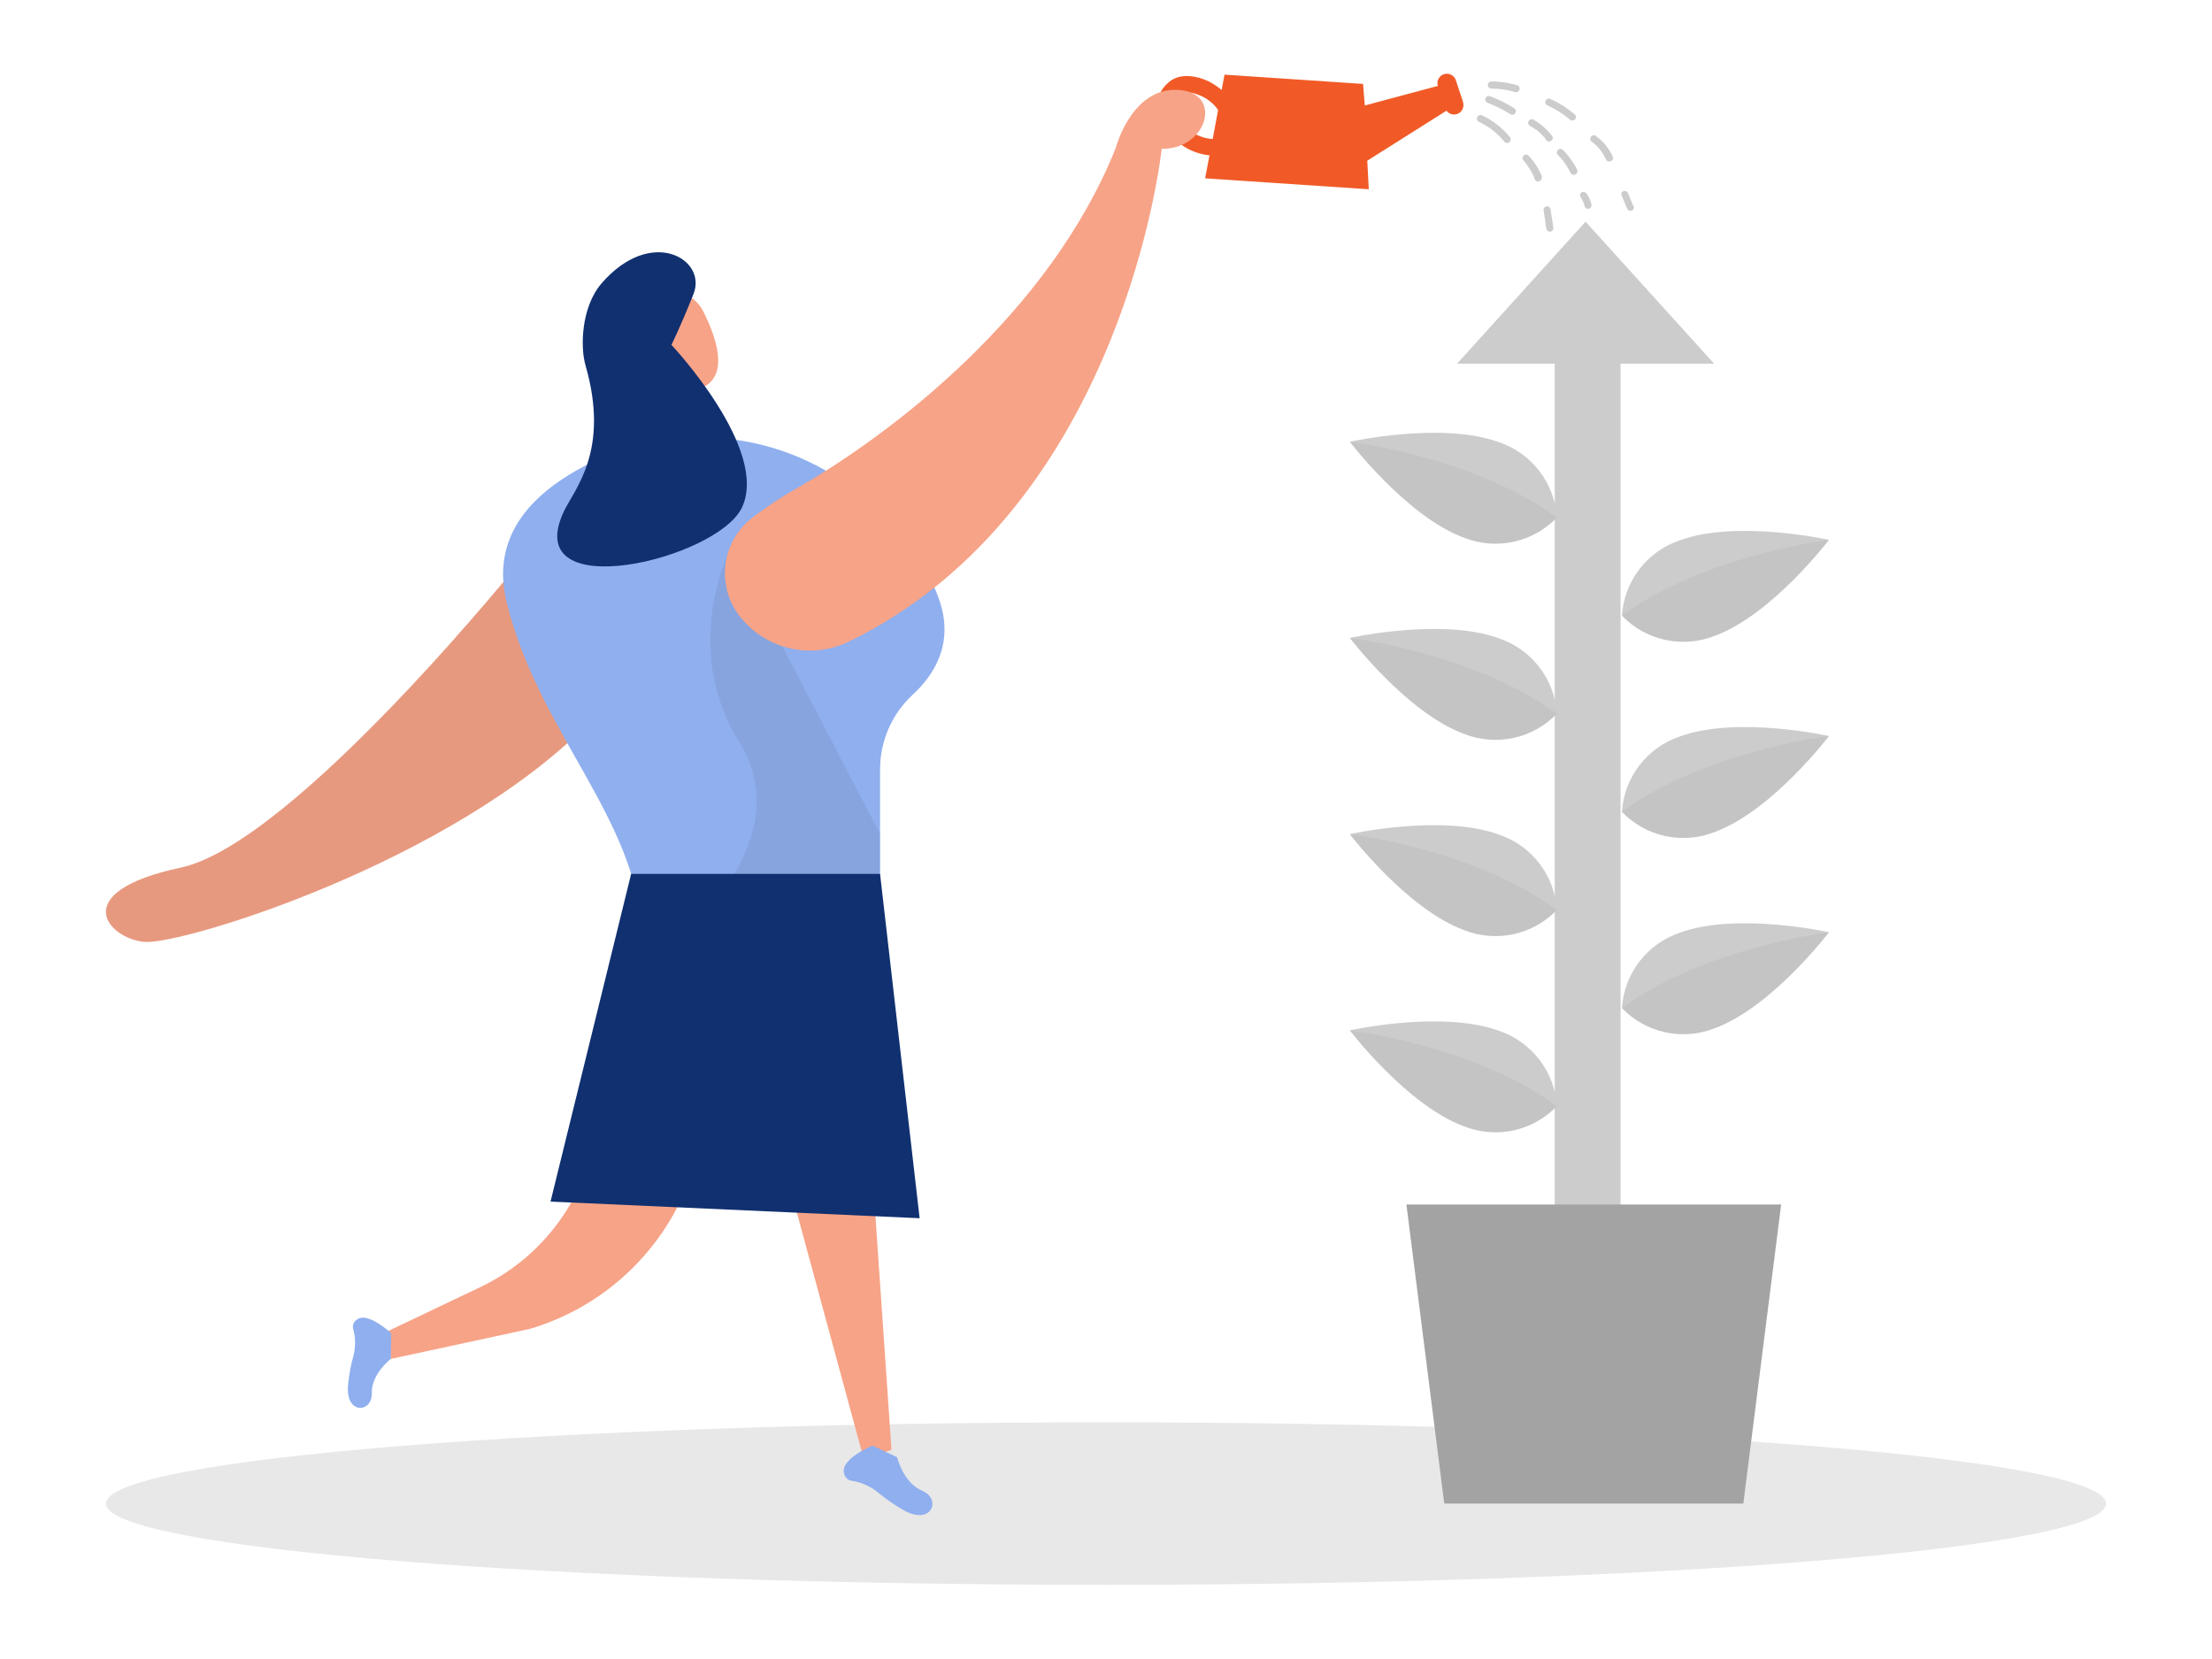 <svg width="320" height="240" viewBox="0 0 320 240" fill="none" xmlns="http://www.w3.org/2000/svg">
<path d="M211.651 14.734L210.618 11.635C210.513 11.288 210.274 10.998 209.954 10.827C209.635 10.657 209.26 10.62 208.914 10.726C208.567 10.831 208.277 11.07 208.106 11.39C207.936 11.709 207.899 12.084 208.005 12.43L197.437 15.261L197.189 12.141L177.148 10.798L176.725 13.019C175.971 12.361 175.107 11.84 174.173 11.48C172.479 10.85 170.372 10.664 168.957 12.007C168.219 12.652 167.699 13.51 167.468 14.462C167.237 15.414 167.306 16.415 167.665 17.327C168.576 18.905 169.842 20.249 171.363 21.252C172.459 21.922 173.691 22.339 174.969 22.471L174.339 25.797L198.015 27.378L197.798 23.246L209.255 16.015C209.45 16.278 209.734 16.462 210.054 16.534C210.374 16.605 210.709 16.559 210.997 16.403C211.286 16.248 211.509 15.993 211.625 15.687C211.742 15.38 211.743 15.042 211.631 14.734H211.651ZM173.161 19.517C172.058 18.918 171.104 18.077 170.372 17.058C169.987 16.677 169.749 16.172 169.7 15.633C169.758 15.043 169.992 14.485 170.372 14.031C170.498 13.839 170.667 13.679 170.866 13.564C171.065 13.449 171.289 13.383 171.518 13.37C172.105 13.343 172.691 13.445 173.233 13.67C174.439 14.08 175.484 14.861 176.219 15.901L175.434 20.116C174.642 20.061 173.867 19.858 173.151 19.517H173.161Z" fill="#F15A27"/>
<path d="M76.078 80.248C76.078 80.248 42.67 121.992 26.141 125.515C9.613 129.038 15.594 135.752 20.863 136.258C26.131 136.765 65.396 124.813 85.334 104.41L76.078 80.248Z" fill="#F7A387"/>
<path opacity="0.08" d="M76.078 80.248C76.078 80.248 42.67 121.992 26.141 125.515C9.613 129.038 15.594 135.752 20.863 136.258C26.131 136.765 65.396 124.813 85.334 104.41L76.078 80.248Z" fill="#292929"/>
<path opacity="0.45" d="M160 229.271C239.902 229.271 304.674 224.008 304.674 217.516C304.674 211.023 239.902 205.76 160 205.76C80.099 205.76 15.326 211.023 15.326 217.516C15.326 224.008 80.099 229.271 160 229.271Z" fill="#CCCCCC"/>
<path d="M94.352 138.831L85.199 168.086C83.963 172.032 81.924 175.68 79.212 178.802C76.499 181.923 73.171 184.451 69.435 186.226L56.006 192.62L56.543 196.587L76.635 192.248C81.352 190.854 85.725 188.491 89.477 185.31C93.228 182.13 96.275 178.202 98.422 173.778L112.616 144.553L94.352 138.831Z" fill="#F7A387"/>
<path d="M124.661 147.084L128.968 209.737L124.971 211.121L109.062 152.508L124.661 147.084Z" fill="#F7A387"/>
<path d="M129.784 210.811C129.784 210.811 130.652 214.52 133.441 215.677C136.23 216.834 134.825 220.842 130.621 218.414C129.306 217.654 128.059 216.783 126.892 215.811C125.802 214.952 124.505 214.396 123.132 214.2C122.869 214.147 122.628 214.015 122.443 213.821C122.259 213.627 122.138 213.38 122.099 213.115C121.541 211.049 126.231 209.127 126.231 209.127L129.784 210.811Z" fill="#8FAFEF"/>
<path d="M56.533 196.587C56.533 196.587 53.692 198.756 53.785 201.576C53.878 204.396 49.87 204.758 50.366 200.223C50.509 198.809 50.771 197.409 51.151 196.039C51.462 194.777 51.438 193.456 51.078 192.207C51.026 191.962 51.05 191.708 51.146 191.477C51.242 191.246 51.406 191.05 51.616 190.915C53.155 189.655 56.595 192.878 56.595 192.878L56.533 196.587Z" fill="#8FAFEF"/>
<path d="M100.695 56.271L102.182 62.294L97.296 64.876L96.439 54.567L100.695 56.271Z" fill="#F7A387"/>
<path d="M92.967 44.247C93.521 43.531 94.236 42.968 95.047 42.607C95.858 42.247 96.739 42.102 97.612 42.184C98.484 42.266 99.319 42.574 100.042 43.079C100.765 43.584 101.353 44.27 101.752 45.076C103.672 48.888 105.676 54.663 101.161 56.266C94.347 58.741 91.137 49.68 91.137 49.68C91.222 47.729 91.859 45.839 92.967 44.247Z" fill="#F7A387"/>
<path d="M122.812 70.258C116.775 65.852 109.526 63.415 102.053 63.28C94.581 63.145 87.249 65.319 81.057 69.504C75.551 73.254 71.316 78.802 73.258 86.962C77.803 105.97 92.368 118.501 92.823 135.225L127.316 132.911V111.383C127.305 109.347 127.716 107.332 128.523 105.463C129.33 103.595 130.516 101.913 132.005 100.526C135.022 97.757 138.007 93.295 135.962 87.035C134.175 81.529 129.433 75.124 122.812 70.258Z" fill="#8FAFEF"/>
<path d="M98.019 52.604C98.019 52.604 96.986 51.633 96.449 52.852C95.912 54.071 97.688 54.825 98.298 54.236C98.907 53.648 98.019 52.604 98.019 52.604Z" fill="#F7A387"/>
<path opacity="0.08" d="M105.736 79.215C105.736 79.215 98.288 93.46 106.934 107.344C115.58 121.228 99.197 134.802 99.197 134.802L127.316 132.911V120.639L105.736 79.215Z" fill="#292929"/>
<path d="M81.535 74.063C83.067 70.776 88.284 65.28 84.703 52.854C83.94 50.228 84.052 44.436 87.04 40.977C94.231 32.693 102.328 37.496 100.33 42.518C98.332 47.541 97.131 49.885 97.131 49.885C97.131 49.885 111.385 65.027 107.31 73.464C103.693 80.954 75.175 87.77 81.535 74.063Z" fill="#103070"/>
<path d="M91.304 126.424H127.315L133.038 176.236L79.642 173.829L91.304 126.424Z" fill="#103070"/>
<path d="M107.172 89.349C106.322 88.315 105.685 87.122 105.299 85.841C104.913 84.559 104.785 83.213 104.922 81.882C105.06 80.55 105.46 79.259 106.099 78.083C106.739 76.907 107.606 75.87 108.649 75.031C110.736 73.408 112.943 71.944 115.25 70.651C128.979 62.79 151.798 45.414 161.395 21.448C161.395 21.448 163.657 12.688 170.341 12.998C177.024 13.308 174.721 21.614 168.058 21.531C168.058 21.531 162.624 73.533 122.667 92.882C120.062 94.114 117.118 94.436 114.308 93.795C111.498 93.154 108.985 91.589 107.172 89.349Z" fill="#F7A387"/>
<path d="M247.972 52.615L229.378 32.068L210.783 52.615H224.915V192.527H234.44V52.615H247.972Z" fill="#CCCCCC"/>
<path d="M203.459 174.253H257.672L252.197 217.516H208.934L203.459 174.253Z" fill="#A3A3A3"/>
<path d="M225.225 74.876C223.528 76.639 221.345 77.857 218.954 78.376C216.562 78.895 214.071 78.691 211.796 77.789C203.532 74.762 195.268 63.905 195.268 63.905C195.268 63.905 208.594 60.941 216.868 63.978C219.184 64.761 221.216 66.216 222.704 68.156C224.192 70.097 225.069 72.436 225.225 74.876Z" fill="#CCCCCC"/>
<path opacity="0.05" d="M225.225 74.876C223.528 76.639 221.345 77.858 218.954 78.376C216.562 78.895 214.071 78.691 211.796 77.79C203.532 74.763 195.268 63.906 195.268 63.906C195.268 63.906 213.283 66.085 225.225 74.876Z" fill="#292929"/>
<path d="M225.225 103.253C223.528 105.016 221.345 106.235 218.954 106.753C216.562 107.272 214.071 107.068 211.796 106.167C203.532 103.14 195.268 92.283 195.268 92.283C195.268 92.283 208.594 89.318 216.868 92.355C219.184 93.139 221.216 94.593 222.704 96.534C224.192 98.474 225.069 100.813 225.225 103.253Z" fill="#CCCCCC"/>
<path opacity="0.05" d="M225.225 103.253C223.528 105.016 221.345 106.235 218.954 106.753C216.562 107.272 214.071 107.068 211.796 106.167C203.532 103.14 195.268 92.283 195.268 92.283C195.268 92.283 213.283 94.462 225.225 103.253Z" fill="#292929"/>
<path d="M225.225 131.641C223.528 133.404 221.345 134.622 218.954 135.141C216.562 135.659 214.071 135.455 211.796 134.554C203.532 131.527 195.268 120.67 195.268 120.67C195.268 120.67 208.594 117.705 216.868 120.742C219.184 121.526 221.216 122.98 222.704 124.921C224.192 126.861 225.069 129.2 225.225 131.641Z" fill="#CCCCCC"/>
<path opacity="0.05" d="M225.225 131.641C223.528 133.403 221.345 134.622 218.954 135.141C216.562 135.659 214.071 135.455 211.796 134.554C203.532 131.527 195.268 120.67 195.268 120.67C195.268 120.67 213.283 122.85 225.225 131.641Z" fill="#292929"/>
<path d="M225.225 160.028C223.528 161.791 221.345 163.009 218.954 163.528C216.562 164.047 214.071 163.842 211.796 162.941C203.532 159.914 195.268 149.057 195.268 149.057C195.268 149.057 208.594 146.092 216.868 149.13C219.184 149.913 221.216 151.367 222.704 153.308C224.192 155.249 225.069 157.588 225.225 160.028Z" fill="#CCCCCC"/>
<path opacity="0.05" d="M225.225 160.028C223.528 161.791 221.345 163.009 218.954 163.528C216.562 164.046 214.071 163.842 211.796 162.941C203.532 159.914 195.268 149.057 195.268 149.057C195.268 149.057 213.283 151.237 225.225 160.028Z" fill="#292929"/>
<path d="M234.636 89.07C236.333 90.833 238.516 92.051 240.907 92.57C243.298 93.089 245.79 92.884 248.065 91.983C256.329 88.956 264.593 78.099 264.593 78.099C264.593 78.099 251.267 75.135 242.993 78.172C240.676 78.955 238.645 80.409 237.157 82.35C235.669 84.29 234.791 86.629 234.636 89.07Z" fill="#CCCCCC"/>
<path opacity="0.05" d="M234.636 89.07C236.333 90.833 238.516 92.051 240.907 92.57C243.298 93.088 245.79 92.884 248.065 91.983C256.329 88.956 264.593 78.099 264.593 78.099C264.593 78.099 246.577 80.279 234.636 89.07Z" fill="#292929"/>
<path d="M234.636 117.447C236.333 119.21 238.516 120.428 240.907 120.947C243.298 121.466 245.79 121.261 248.065 120.36C256.329 117.333 264.593 106.476 264.593 106.476C264.593 106.476 251.267 103.511 242.993 106.549C240.676 107.332 238.645 108.786 237.157 110.727C235.669 112.667 234.791 115.006 234.636 117.447Z" fill="#CCCCCC"/>
<path opacity="0.05" d="M234.636 117.447C236.333 119.21 238.516 120.428 240.907 120.947C243.298 121.466 245.79 121.262 248.065 120.36C256.329 117.334 264.593 106.477 264.593 106.477C264.593 106.477 246.577 108.646 234.636 117.447Z" fill="#292929"/>
<path d="M234.636 145.835C236.333 147.597 238.516 148.816 240.907 149.335C243.298 149.853 245.79 149.649 248.065 148.748C256.329 145.721 264.593 134.864 264.593 134.864C264.593 134.864 251.267 131.899 242.993 134.936C240.676 135.72 238.645 137.174 237.157 139.115C235.669 141.055 234.791 143.394 234.636 145.835Z" fill="#CCCCCC"/>
<path opacity="0.05" d="M234.636 145.834C236.333 147.597 238.516 148.816 240.907 149.334C243.298 149.853 245.79 149.649 248.065 148.748C256.329 145.721 264.593 134.864 264.593 134.864C264.593 134.864 246.577 137.043 234.636 145.834Z" fill="#292929"/>
<path d="M219.079 15.674C217.958 14.958 216.763 14.366 215.515 13.907C215.382 13.872 215.241 13.89 215.121 13.958C215.001 14.025 214.913 14.137 214.874 14.269C214.845 14.4 214.865 14.537 214.932 14.654C214.999 14.771 215.108 14.858 215.236 14.899C216.399 15.336 217.514 15.893 218.562 16.562C218.679 16.615 218.811 16.622 218.932 16.583C219.054 16.544 219.157 16.462 219.221 16.351C219.286 16.24 219.307 16.11 219.28 15.985C219.254 15.86 219.182 15.749 219.079 15.674Z" fill="#CCCCCC"/>
<path d="M224.626 19.806C223.891 18.784 222.943 17.935 221.847 17.316C221.729 17.248 221.589 17.23 221.458 17.265C221.326 17.3 221.214 17.385 221.145 17.502C221.11 17.56 221.087 17.625 221.077 17.692C221.068 17.759 221.072 17.827 221.089 17.893C221.106 17.958 221.137 18.02 221.178 18.073C221.22 18.127 221.272 18.171 221.331 18.205C221.579 18.349 221.827 18.504 222.054 18.669L222.209 18.783H222.281L222.612 19.062C222.827 19.246 223.027 19.446 223.211 19.661C223.313 19.763 223.409 19.87 223.5 19.981L223.552 20.054V20.105L223.634 20.209C223.703 20.326 223.816 20.411 223.947 20.446C224.079 20.481 224.219 20.462 224.337 20.395C224.446 20.345 224.534 20.259 224.587 20.152C224.64 20.045 224.653 19.922 224.626 19.806Z" fill="#CCCCCC"/>
<path d="M228.179 24.568C227.64 23.512 226.943 22.544 226.113 21.696C226.065 21.648 226.008 21.609 225.945 21.583C225.882 21.557 225.815 21.544 225.747 21.544C225.678 21.544 225.611 21.557 225.548 21.583C225.485 21.609 225.428 21.648 225.38 21.696C225.332 21.743 225.294 21.8 225.268 21.862C225.241 21.924 225.228 21.991 225.228 22.058C225.228 22.125 225.241 22.192 225.268 22.254C225.294 22.316 225.332 22.372 225.38 22.419C225.577 22.616 225.763 22.823 225.938 23.039L226.072 23.204L226.134 23.287L226.186 23.349L226.248 23.432L226.372 23.607C226.698 24.066 226.989 24.549 227.239 25.054C227.31 25.169 227.424 25.252 227.556 25.284C227.687 25.316 227.826 25.296 227.943 25.227C228.059 25.158 228.144 25.046 228.178 24.915C228.213 24.784 228.195 24.644 228.128 24.527L228.179 24.568Z" fill="#CCCCCC"/>
<path d="M219.451 12.316C218.247 11.973 217.004 11.792 215.752 11.779C215.616 11.782 215.486 11.837 215.39 11.934C215.294 12.03 215.238 12.16 215.236 12.296C215.236 12.433 215.29 12.564 215.387 12.661C215.484 12.758 215.615 12.812 215.752 12.812C216.914 12.82 218.068 12.991 219.182 13.319C219.313 13.353 219.453 13.335 219.571 13.267C219.689 13.2 219.776 13.088 219.812 12.957C219.847 12.824 219.829 12.683 219.762 12.563C219.694 12.444 219.582 12.355 219.451 12.316Z" fill="#CCCCCC"/>
<path d="M227.838 16.572C226.782 15.665 225.603 14.91 224.337 14.331C224.278 14.296 224.212 14.274 224.145 14.264C224.077 14.255 224.008 14.259 223.942 14.276C223.875 14.293 223.813 14.323 223.759 14.365C223.704 14.406 223.658 14.458 223.624 14.517C223.589 14.576 223.567 14.641 223.557 14.709C223.548 14.777 223.552 14.845 223.569 14.912C223.586 14.978 223.617 15.04 223.658 15.095C223.699 15.149 223.751 15.195 223.81 15.229C225.002 15.756 226.112 16.452 227.105 17.296C227.205 17.389 227.336 17.44 227.472 17.44C227.608 17.44 227.739 17.389 227.838 17.296C227.931 17.198 227.982 17.068 227.982 16.934C227.982 16.8 227.931 16.67 227.838 16.572Z" fill="#CCCCCC"/>
<path d="M233.345 22.74C232.803 21.496 231.932 20.424 230.824 19.641C230.766 19.606 230.702 19.583 230.634 19.573C230.567 19.564 230.499 19.568 230.434 19.585C230.368 19.603 230.307 19.633 230.253 19.674C230.199 19.716 230.155 19.768 230.122 19.827C230.054 19.945 230.035 20.085 230.07 20.216C230.105 20.348 230.19 20.46 230.308 20.529L230.401 20.602L230.566 20.736L230.907 21.035C231.126 21.247 231.333 21.471 231.527 21.707L231.671 21.903C231.754 22.027 231.836 22.151 231.909 22.275C232.074 22.543 232.219 22.823 232.343 23.112C232.414 23.23 232.528 23.315 232.661 23.35C232.794 23.385 232.936 23.366 233.055 23.298C233.158 23.25 233.242 23.169 233.295 23.068C233.347 22.967 233.364 22.852 233.345 22.74Z" fill="#CCCCCC"/>
<path d="M236.309 29.857L235.535 27.998C235.494 27.87 235.41 27.761 235.297 27.688C235.177 27.624 235.037 27.606 234.904 27.636C234.775 27.675 234.665 27.759 234.595 27.874C234.567 27.938 234.553 28.006 234.553 28.075C234.553 28.145 234.567 28.213 234.595 28.277L235.369 30.126C235.408 30.255 235.492 30.365 235.607 30.436C235.726 30.503 235.867 30.522 235.999 30.488C236.131 30.451 236.242 30.365 236.31 30.247C236.377 30.129 236.396 29.989 236.361 29.857H236.309Z" fill="#CCCCCC"/>
<path d="M230.245 29.651C230.13 29.069 229.89 28.52 229.543 28.039C229.475 27.922 229.364 27.837 229.233 27.802C229.107 27.751 228.967 27.751 228.841 27.802C228.724 27.87 228.639 27.981 228.603 28.111C228.583 28.179 228.578 28.249 228.587 28.318C228.596 28.388 228.619 28.454 228.655 28.514C228.808 28.726 228.936 28.955 229.037 29.196C229.132 29.415 229.201 29.643 229.243 29.878C229.282 30.004 229.367 30.111 229.481 30.177C229.545 30.205 229.613 30.219 229.682 30.219C229.752 30.219 229.82 30.205 229.884 30.177C229.994 30.142 230.088 30.07 230.154 29.975C230.219 29.88 230.251 29.766 230.245 29.651Z" fill="#CCCCCC"/>
<path d="M218.397 19.806C217.329 18.488 215.976 17.428 214.44 16.707C214.321 16.637 214.179 16.617 214.045 16.652C213.912 16.687 213.797 16.773 213.728 16.893C213.658 17.012 213.638 17.154 213.673 17.288C213.708 17.421 213.794 17.536 213.913 17.605C215.373 18.281 216.657 19.285 217.663 20.539C217.711 20.588 217.768 20.626 217.831 20.652C217.894 20.679 217.962 20.692 218.03 20.692C218.098 20.692 218.166 20.679 218.229 20.652C218.292 20.626 218.349 20.588 218.397 20.539C218.49 20.44 218.541 20.309 218.541 20.173C218.541 20.036 218.49 19.905 218.397 19.806Z" fill="#CCCCCC"/>
<path d="M223.107 25.611C222.645 24.467 221.976 23.416 221.134 22.512C221.088 22.463 221.032 22.424 220.97 22.397C220.908 22.37 220.841 22.356 220.773 22.356C220.705 22.356 220.638 22.37 220.576 22.397C220.514 22.424 220.458 22.463 220.411 22.512C220.317 22.609 220.264 22.739 220.264 22.874C220.264 23.009 220.317 23.139 220.411 23.236L220.69 23.556L220.814 23.711L220.876 23.793C220.804 23.711 220.876 23.793 220.876 23.845L220.959 23.938C220.991 23.997 221.029 24.052 221.072 24.103L221.31 24.465C221.457 24.695 221.591 24.933 221.713 25.178C221.775 25.302 221.837 25.415 221.889 25.539L221.982 25.746C221.982 25.746 221.982 25.818 221.982 25.86C222.018 25.996 222.108 26.113 222.231 26.184C222.354 26.255 222.501 26.273 222.637 26.236C222.774 26.2 222.891 26.11 222.962 25.987C223.033 25.864 223.052 25.718 223.015 25.581L223.107 25.611Z" fill="#CCCCCC"/>
<path d="M224.708 32.863L224.306 30.229C224.269 30.098 224.183 29.986 224.065 29.919C223.947 29.851 223.807 29.832 223.675 29.867C223.544 29.904 223.433 29.99 223.365 30.108C223.297 30.226 223.279 30.366 223.314 30.497C223.448 31.375 223.572 32.254 223.706 33.132C223.724 33.198 223.755 33.26 223.797 33.314C223.839 33.368 223.891 33.413 223.951 33.446C224.011 33.48 224.076 33.502 224.144 33.51C224.212 33.518 224.281 33.512 224.347 33.493C224.477 33.455 224.586 33.368 224.654 33.251C224.721 33.133 224.741 32.995 224.708 32.863Z" fill="#CCCCCC"/>
</svg>

